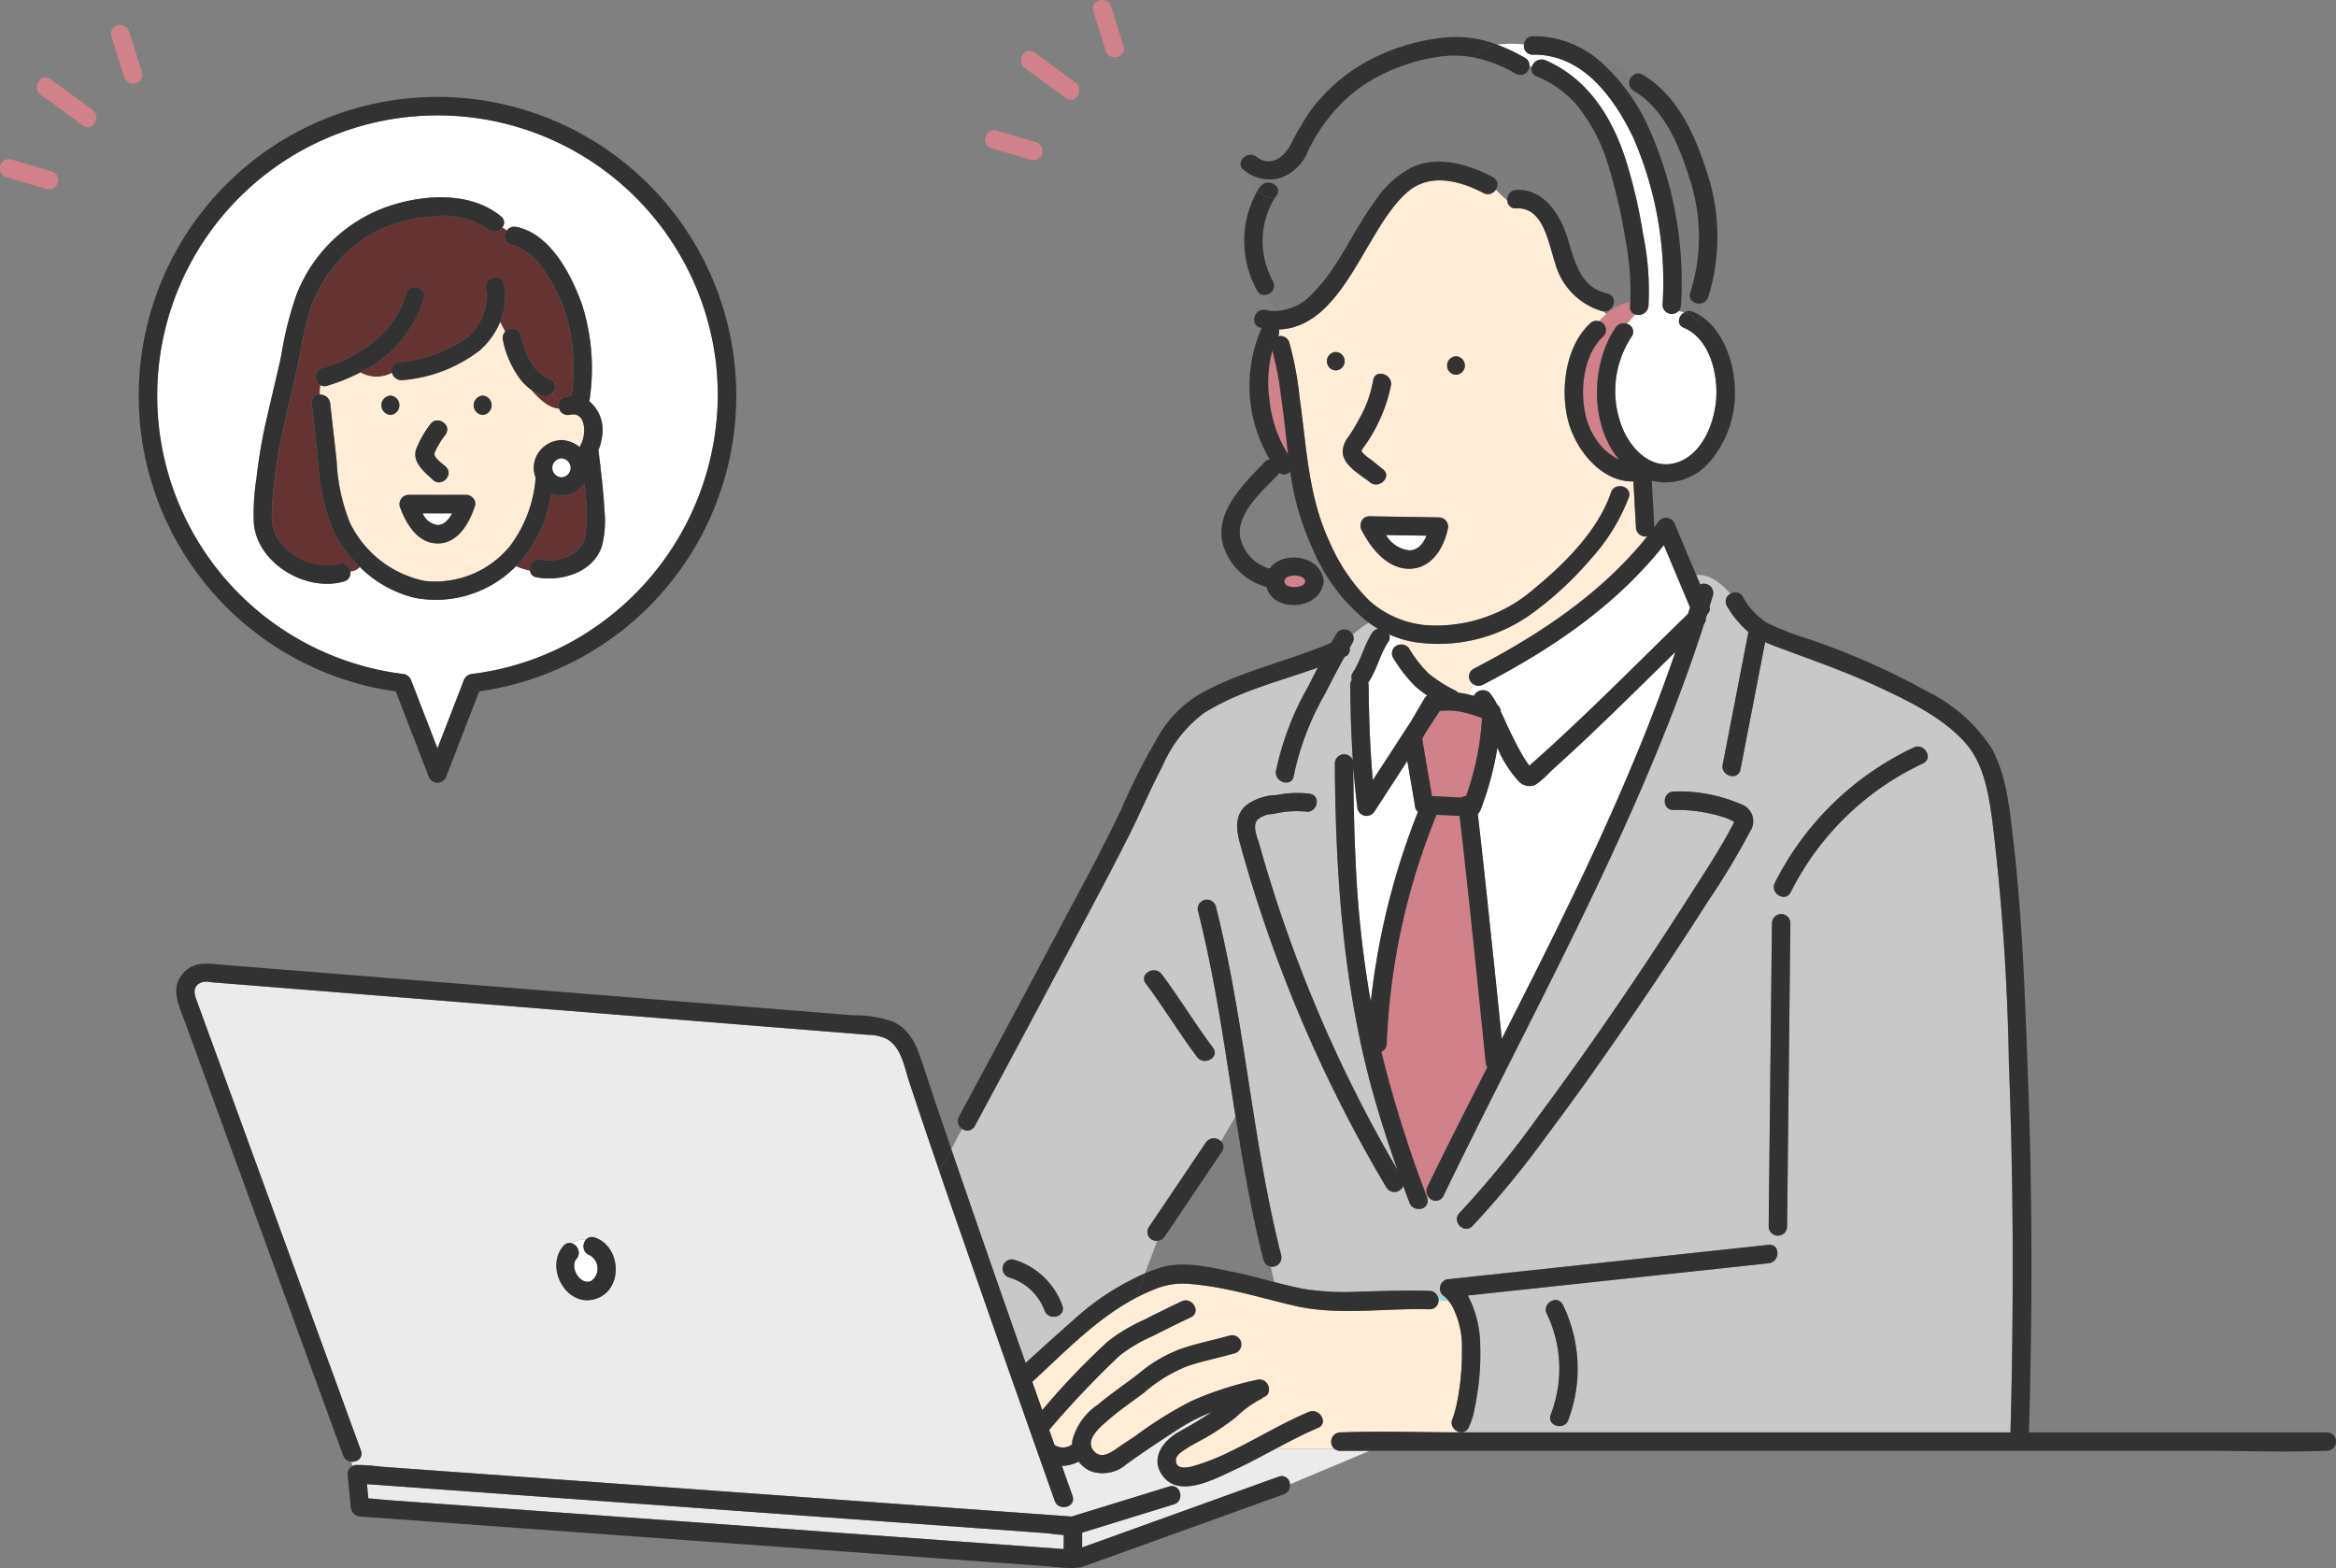 <svg id="그룹_9115" data-name="그룹 9115" xmlns="http://www.w3.org/2000/svg" xmlns:xlink="http://www.w3.org/1999/xlink" width="181.649" height="121.938" viewBox="0 0 181.649 121.938">
  <rect x="0" y="0" width="181.649" height="121.938" fill="#808080" stroke="none"/>
  <defs>
    <clipPath id="clip-path">
      <rect id="사각형_25046" data-name="사각형 25046" width="181.649" height="121.938" fill="none"/>
    </clipPath>
  </defs>
  <g id="그룹_9115-2" data-name="그룹 9115" clip-path="url(#clip-path)">
    <path id="패스_9956" data-name="패스 9956" d="M423.759,199.9l0-.014c-.014-.078-.013-.043,0,.025l.008-.012" transform="translate(-288.794 -136.195)" fill="#96dce6"/>
    <path id="패스_9957" data-name="패스 9957" d="M315.23,140.966c-.049-.6-1.623-.607-1.623,0s1.573.6,1.623,0" transform="translate(-213.732 -95.764)" fill="#d0818a"/>
    <path id="패스_9958" data-name="패스 9958" d="M372.815,162.472c-1.683,1.645-3.377,3.279-5.109,4.872q-.618.569-1.244,1.13a6.67,6.67,0,0,1-1.19,1.036,1.146,1.146,0,0,1-1.3-.325,8.779,8.779,0,0,1-1.626-2.584,24.561,24.561,0,0,1-1.3,4.821.924.924,0,0,1-.225.343q.249,2.138.48,4.278.717,6.6,1.384,13.206c4.979-9.791,9.946-19.7,13.512-30.1q-1.69,1.661-3.382,3.32" transform="translate(-245.91 -108.467)" fill="#fff"/>
    <path id="패스_9959" data-name="패스 9959" d="M351.882,174.04q-.5-.181-1.009-.319a5.426,5.426,0,0,0-2.271-.222l-1.028,1.584-.333.566.761,4.469,2.289.105a.708.708,0,0,1,.361-.108,21.854,21.854,0,0,0,1.244-6.071l-.015-.005" transform="translate(-236.655 -118.213)" fill="#d0818a"/>
    <path id="패스_9960" data-name="패스 9960" d="M103.2,125.324a1.469,1.469,0,0,0,1.162.911c.509,0,.874-.43,1.13-.911Z" transform="translate(-70.335 -85.412)" fill="#fff"/>
    <path id="패스_9961" data-name="패스 9961" d="M335.247,189.39l-.617-3.624-2.556,3.939a.723.723,0,0,1-1.335-.362c-.133-1.052-.233-2.105-.312-3.159.018,2.663.07,5.327.211,7.988a83.4,83.4,0,0,0,1.151,10.328,56.768,56.768,0,0,1,3.67-14.771.565.565,0,0,1-.211-.34" transform="translate(-225.195 -126.605)" fill="#fff"/>
    <path id="패스_9962" data-name="패스 9962" d="M310.676,89.229a26.531,26.531,0,0,0-.686-3.681,9.482,9.482,0,0,0-.227,3.856,9.786,9.786,0,0,0,1.446,4.234c-.172-1.47-.316-2.944-.534-4.409" transform="translate(-211.047 -58.303)" fill="#d0818a"/>
    <path id="패스_9963" data-name="패스 9963" d="M340.848,227.859c1.375-2.847,2.811-5.663,4.243-8.48l.413-.812a.746.746,0,0,1-.122-.347q-.093-.922-.188-1.845c-.591-5.788-1.173-11.579-1.847-17.358l-1.8-.083a.751.751,0,0,1-.031.1,52.564,52.564,0,0,0-3.834,17.685.667.667,0,0,1-.422.631,96.86,96.86,0,0,0,3.567,11.356l.079-.106a.712.712,0,0,1-.056-.742" transform="translate(-229.851 -135.579)" fill="#d0818a"/>
    <path id="패스_9964" data-name="패스 9964" d="M330.023,184.621c-.011-.166-.019-.332-.029-.5-.037.084-.075.169-.111.253a.627.627,0,0,1,.14.246" transform="translate(-224.825 -125.484)" fill="#96dce6"/>
    <path id="패스_9965" data-name="패스 9965" d="M335.63,155.5c-.635.956-.865,2.12-1.5,3.076-.016.024-.033.047-.05.068a.768.768,0,0,1,.031.209c.024,2.469.105,4.93.328,7.384l2.929-4.515,1.073-1.824a.713.713,0,0,1,.232-.246,7.365,7.365,0,0,1-.934-.713,11.471,11.471,0,0,1-1.711-2.2.688.688,0,0,1,.64-1.05,2.533,2.533,0,0,1-.111-.467,8.44,8.44,0,0,1-.85-.316.612.612,0,0,1-.076.592" transform="translate(-227.685 -105.574)" fill="#fff"/>
    <path id="패스_9966" data-name="패스 9966" d="M284.751,323.875l0-.006.014-.035c.017-.044.034-.088.048-.133.1-.317.187-.637.256-.963a19.654,19.654,0,0,0,.4-4.173,6.861,6.861,0,0,0-.772-3.442,3.081,3.081,0,0,0-.271-.389l-.787-.071a.657.657,0,0,1-.689.739c-3.448-.11-7.093.513-10.487-.271-.413-.1-.825-.2-1.235-.3l.16.721-.16-.721c-1.292-.327-2.577-.678-3.886-.942a24.166,24.166,0,0,0-3.124-.467,5.665,5.665,0,0,0-2.689.444,14.274,14.274,0,0,0-1.429.658l-.273.72.273-.72c-3.044,1.6-5.519,4.206-8.037,6.515q.387,1.1.775,2.2a57.325,57.325,0,0,1,5.09-5.328,13.182,13.182,0,0,1,2.752-1.658c.991-.5,1.987-.995,2.99-1.47.83-.393,1.556.843.723,1.237-1,.475-2,.968-2.99,1.47A11.8,11.8,0,0,0,258.858,319a72.445,72.445,0,0,0-5.481,5.778l.417,1.178c.023.01.046.022.068.035a1.156,1.156,0,0,0,1.3-.092,1.929,1.929,0,0,1,.007-.254,4.823,4.823,0,0,1,2-2.833c1.039-.877,2.178-1.627,3.245-2.468a10.73,10.73,0,0,1,3.2-1.862c1.246-.433,2.547-.682,3.814-1.044a.717.717,0,0,1,.381,1.382c-1.231.352-2.492.6-3.706,1.008a11.672,11.672,0,0,0-3.339,2.046c-.887.673-1.816,1.3-2.661,2.022-.624.535-1.993,1.592-1.292,2.481.6.755,1.407.141,2-.276.408-.286.829-.557,1.246-.831a30.65,30.65,0,0,1,4.376-2.732,25.821,25.821,0,0,1,5.142-1.66c.882-.182,1.266,1.134.438,1.367a.77.77,0,0,1-.269.184,8.644,8.644,0,0,0-1.878,1.388,21.373,21.373,0,0,1-1.868,1.3c-.728.454-1.539.81-2.238,1.305-.236.167-.522.389-.529.707-.015.728.8.609,1.257.489a16.846,16.846,0,0,0,3.038-1.192c2.03-.984,3.952-2.163,6.034-3.042.84-.355,1.57.88.723,1.237-1.134.479-2.221,1.049-3.3,1.627h4.568a.729.729,0,0,1,.453-1.275c.042,0,.084,0,.126,0,2.983-.115,5.992-.009,8.979,0l.015-.085a.731.731,0,0,1-.368-1.011" transform="translate(-171.787 -213.594)" fill="#ffedd7"/>
    <path id="패스_9967" data-name="패스 9967" d="M314.51,178.03a180.857,180.857,0,0,0-1.306-18.737c-.3-2.08-.665-4.3-2.124-5.92-1.75-1.939-4.343-3.19-6.67-4.276-2.456-1.147-5.009-2.046-7.547-2.986-.446-.166-.883-.327-1.3-.518l-1.919,9.905c-.175.906-1.557.52-1.382-.381l2-10.313c-.078-.064-.155-.129-.231-.2a7.829,7.829,0,0,1-1.438-1.811.686.686,0,0,1,.289-.97c-.8-.81-1.616-1.546-2.672-1.442l.309.735a.716.716,0,0,1,.987.832c-.088.3-.18.6-.27.893a.535.535,0,0,1-.177.581c-.031.1-.064.2-.1.3a.629.629,0,0,1-.139.437c-.96,3-2.053,5.961-3.231,8.883-4.932,12.237-11.319,23.766-17.049,35.628a.668.668,0,0,1-1.181.018l-.079.106,0,.008a.638.638,0,0,1-.655.865,6.263,6.263,0,0,1-.458.518,6.263,6.263,0,0,0,.458-.518.734.734,0,0,1-.727-.484q-.245-.653-.483-1.308a.73.73,0,0,1-1.3.138q-2.337-3.94-4.344-8.061a109.073,109.073,0,0,1-5.869-14.71q-.59-1.864-1.111-3.748c-.312-1.128-.582-2.3.377-3.188a4.083,4.083,0,0,1,2.4-.817,7.892,7.892,0,0,1,2.614-.1c.9.183.519,1.564-.381,1.382a7.8,7.8,0,0,0-2.5.19,1.971,1.971,0,0,0-1.189.418c-.475.488-.025,1.425.131,1.983a107.513,107.513,0,0,0,10.725,25.265c-.61-1.731-1.181-3.475-1.693-5.239-2.5-8.614-3.119-17.44-3.175-26.371a.724.724,0,0,1,1.262-.46c.036-.084.074-.169.111-.253-.109-1.783-.159-3.569-.176-5.36a.674.674,0,0,1,.132-.426.615.615,0,0,1,.083-.574c.635-.956.865-2.12,1.5-3.076a.7.7,0,0,1,.445-.311c-.248-.144-.487-.3-.719-.469a7.338,7.338,0,0,0-1.245.931.653.653,0,0,1-.03.649c-.073.126-.144.253-.216.379a.572.572,0,0,1-.355.68l-.04.018q-.787,1.418-1.51,2.87A21.591,21.591,0,0,0,258.9,156c-.127.911-1.508.521-1.382-.381a22.5,22.5,0,0,1,2.509-6.575q.367-.739.751-1.469c-3.012,1.083-6.182,1.836-8.9,3.566a10.1,10.1,0,0,0-3.184,4.1c-.969,1.842-1.775,3.763-2.715,5.619-1.511,2.982-3.1,5.928-4.663,8.88q-3.585,6.749-7.211,13.478a.655.655,0,0,1-.981.226l-.853,1.568q2.762,8.082,5.609,16.136l.175.5q1.854-1.691,3.732-3.353a19.983,19.983,0,0,1,5.546-3.612l.962-2.539a.687.687,0,0,1-.667-1.047l4.443-6.592a.752.752,0,0,1,1.172-.082l1.131-1.934c-.843-5.35-1.582-10.72-2.917-15.977a.717.717,0,0,1,1.382-.381c2.271,8.94,2.815,18.2,5.086,27.145a.723.723,0,0,1-.8.888l.265,1.195c.749.195,1.5.383,2.257.532a20.715,20.715,0,0,0,4.413.211c1.8-.038,3.6-.113,5.4-.055a.675.675,0,0,1,.574.318c.152,0,.3.007.454.009a.727.727,0,0,1,.479-1.246l3.067-.329,13.424-1.439,8.37-.9c.918-.1.908,1.336,0,1.433l-3.067.329-13.424,1.439-6.9.739a8.327,8.327,0,0,1,.961,3.766,20.318,20.318,0,0,1-.422,4.965,6.106,6.106,0,0,1-.478,1.541.626.626,0,0,1-.87.288l-.015.085h43.017c.1-3.391.145-6.783.168-10.175q.064-9.425-.3-18.839m-74.976,19.537A4.217,4.217,0,0,0,236.779,195a.717.717,0,0,1,.381-1.382,5.731,5.731,0,0,1,3.756,3.569c.318.869-1.067,1.24-1.382.381m13.094-20.433c.555.738-.69,1.452-1.237.723-1.4-1.859-2.593-3.859-3.99-5.718-.555-.738.69-1.452,1.237-.724,1.4,1.859,2.593,3.859,3.99,5.718M294.4,160.3a57.841,57.841,0,0,1-3.228,5.37q-2.861,4.495-5.878,8.888c-2.175,3.18-4.4,6.33-6.71,9.41A73.188,73.188,0,0,1,272.809,191c-.643.664-1.655-.35-1.013-1.013a75.208,75.208,0,0,0,6.181-7.582c4.177-5.625,8.123-11.436,11.889-17.344,1.109-1.739,2.261-3.481,3.213-5.313.03-.058.058-.116.087-.174-.174-.089-.453-.234-.5-.251a11.887,11.887,0,0,0-4.216-.673c-.924.033-.92-1.4,0-1.433a11.992,11.992,0,0,1,5.18.959,1.4,1.4,0,0,1,.774,2.126m-14.139,45.762c-.3.87-1.679.494-1.382-.381a9.875,9.875,0,0,0-.289-7.845c-.421-.82.816-1.544,1.237-.723a11.3,11.3,0,0,1,.433,8.949M297.5,170.4q-.112,10.328-.225,20.655a.717.717,0,0,1-1.433,0q.016-1.485.032-2.97.113-10.328.225-20.656a.717.717,0,0,1,1.433,0q-.016,1.486-.033,2.971m10.347-15.372a21.859,21.859,0,0,0-10.286,10.011c-.411.827-1.646.1-1.237-.723a23.1,23.1,0,0,1,10.8-10.526c.83-.392,1.557.844.723,1.238" transform="translate(-158.306 -95.666)" fill="#c8c8c8"/>
    <path id="패스_9968" data-name="패스 9968" d="M351.541,316.387c-.013-.014-.076-.071-.115-.106l-.008-.005a.863.863,0,0,1-.118-.09q-.227,0-.455-.009a.793.793,0,0,1,.115.376l.787.071c-.064-.078-.13-.155-.207-.238" transform="translate(-239.111 -215.484)" fill="#96dce6"/>
    <path id="패스_9969" data-name="패스 9969" d="M398.024,33.21A14.418,14.418,0,0,0,397.9,24.2c-.758-2.476-1.977-5.3-4.3-6.675a.707.707,0,0,1-.11-1.134,5.645,5.645,0,0,0-2.351-1.026,15.38,15.38,0,0,1,3.434,4.6,29.184,29.184,0,0,1,2.711,14.216.684.684,0,0,1-.2.482,3.148,3.148,0,0,1,.451.1.748.748,0,0,1,.69-.046,3.857,3.857,0,0,1,.563.295,4.322,4.322,0,0,0,.228-1c-.508.228-1.241-.145-1-.8" transform="translate(-266.577 -10.472)" fill="#7d7d7d"/>
    <path id="패스_9970" data-name="패스 9970" d="M387.8,75.2a.692.692,0,0,1,.309,1.17c-1.445,1.332-1.781,3.841-1.455,5.707a5.676,5.676,0,0,0,1.415,2.961,4.823,4.823,0,0,0,1.291.923c-2.336-2.69-2.2-7.526-.278-10.291a.728.728,0,0,1,.876-.269c.209-.25.434-.488.664-.722a.58.58,0,0,1-.434-.656q.016-.168.027-.336A3.964,3.964,0,0,0,387.8,75.2" transform="translate(-263.438 -50.222)" fill="#d0818a"/>
    <path id="패스_9971" data-name="패스 9971" d="M339.89,71.039q-.1-1.8-.2-3.591c-2.513.064-4.521-2.509-5.084-4.74-.615-2.436-.193-5.783,1.726-7.553a.681.681,0,0,1,.7-.157,6.733,6.733,0,0,1,.558-.576c-.069-.061-.133-.125-.2-.191a.8.8,0,0,1-.12-.015,5.345,5.345,0,0,1-3.69-3.818c-.513-1.487-.878-4.3-3.015-4.182a.626.626,0,0,1-.688-.63,9.054,9.054,0,0,1-.882-.841.714.714,0,0,1-.967.285c-1.844-.965-4.161-1.577-5.889-.1-3.338,2.853-4.949,10.525-10.029,10.71a.69.69,0,0,1-.061.534l0,0a.713.713,0,0,1,.873.475,25.659,25.659,0,0,1,.8,4.255c.55,3.811.657,7.643,2.309,11.2a14.6,14.6,0,0,0,3.108,4.615,7.639,7.639,0,0,0,4.419,1.914,11.571,11.571,0,0,0,8.441-2.863c2.368-1.946,4.929-4.492,5.944-7.455.3-.869,1.682-.493,1.382.381a15.114,15.114,0,0,1-2.957,4.791,26.5,26.5,0,0,1-4.3,4.036,12.412,12.412,0,0,1-9.375,2.429,8.5,8.5,0,0,1-1.159-.281,2.563,2.563,0,0,0,.111.467.694.694,0,0,1,.6.326,9.876,9.876,0,0,0,1.487,1.909,10.581,10.581,0,0,0,2.091,1.332.732.732,0,0,1,.207.167c.264.033.528.083.789.143a4,4,0,0,1,.428-.793.686.686,0,0,1,0-1.2c5.056-2.617,9.93-5.824,13.511-10.3a.737.737,0,0,1-.885-.68M316.55,58.821a.717.717,0,0,1,0-1.433.717.717,0,0,1,0,1.433m.531,6.3a2.017,2.017,0,0,1,.487-1.192,14.871,14.871,0,0,0,.807-1.354,9.148,9.148,0,0,0,1.076-2.979c.127-.911,1.507-.521,1.382.381a12.307,12.307,0,0,1-2.147,4.848c-.192.29-.163.244,0,.457a3.472,3.472,0,0,0,.561.449l.971.776c.721.576-.3,1.583-1.013,1.013-.751-.6-2.113-1.307-2.129-2.4m8.178,6.034c-.318,1.466-1.236,3.028-2.907,3.084-1.776.06-3.062-1.576-3.789-3a.7.7,0,0,1-.059-.525.646.646,0,0,1,.646-.553.633.633,0,0,1,.2,0l5.22.082a.726.726,0,0,1,.691.907m.638-12a.717.717,0,0,1,0-1.433.717.717,0,0,1,0,1.433" transform="translate(-212.678 -30.018)" fill="#ffedd7"/>
    <path id="패스_9972" data-name="패스 9972" d="M324.865,24.828a.73.73,0,0,1,.688-.8c2.053-.116,3.33,1.768,3.913,3.5.605,1.8.956,4.091,3.173,4.546.863.177.551,1.443-.262,1.4.063.067.128.131.2.192a3.445,3.445,0,0,1,1.857-.936,21.668,21.668,0,0,0-.391-4.868,41.78,41.78,0,0,0-1.255-5.5,13.611,13.611,0,0,0-2.638-5.073,8.426,8.426,0,0,0-3.029-2.1.564.564,0,0,1-.345-.721l-.188-.086a.722.722,0,0,1-1.069.628,10.422,10.422,0,0,0-3.239-1.265,2.045,2.045,0,0,0-.174.329,2.045,2.045,0,0,1,.174-.329,8.282,8.282,0,0,0-3.024-.018,14.365,14.365,0,0,0-5.881,2.368,13.165,13.165,0,0,0-4.038,4.988,3.618,3.618,0,0,1-2.1,2.016,3.077,3.077,0,0,1-2.547-.384,2.031,2.031,0,0,0,.729,1.41c.079-.122.161-.242.25-.358.553-.724,1.8-.009,1.237.723-.049.064-.1.13-.142.2a1.8,1.8,0,0,0,.293-.008,1.8,1.8,0,0,1-.293.008,6.437,6.437,0,0,0-.121,6.442.734.734,0,0,1-.485,1.054,8.068,8.068,0,0,0,.713,1.273A4.138,4.138,0,0,0,309.7,32.1c2.079-2.072,3.174-4.935,4.917-7.266a7.776,7.776,0,0,1,2.85-2.571c2.038-.928,4.393-.207,6.269.776a.642.642,0,0,1,.243.952,9.027,9.027,0,0,0,.882.841" transform="translate(-207.653 -9.261)" fill="#7d7d7d"/>
    <path id="패스_9973" data-name="패스 9973" d="M380.068,32.768c-.592-.25-.414-.926.033-1.191a3.142,3.142,0,0,0-.451-.1.716.716,0,0,1-1.234-.482,28.059,28.059,0,0,0-2.3-13.056c-1.51-3.123-3.957-6.47-7.788-6.4a.673.673,0,0,1-.686-.8,9.151,9.151,0,0,0-2.091.018,14.11,14.11,0,0,1,2.167,1.03.645.645,0,0,1,.346.61l.188.086a.794.794,0,0,1,1.068-.517c3.281,1.429,5.158,4.406,6.231,7.732a40.173,40.173,0,0,1,1.35,5.8,22.025,22.025,0,0,1,.415,5.585.776.776,0,0,1-1,.656c-.23.234-.455.472-.664.723a.637.637,0,0,1,.361.992,7.658,7.658,0,0,0-.755,7.01c.652,1.678,2.239,3.387,4.207,2.8,2.012-.6,2.97-3.028,3.118-4.928.155-1.985-.493-4.722-2.519-5.577" transform="translate(-249.135 -7.285)" fill="#fff"/>
    <path id="패스_9974" data-name="패스 9974" d="M139.879,304.17c-.568.65.333,2.135,1.175,1.691a1.19,1.19,0,0,0-.131-1.978.75.75,0,0,1-.31-1.207,1.81,1.81,0,0,0-1.142.263.763.763,0,0,1,.409,1.231" transform="translate(-95.053 -206.276)" fill="#fff"/>
    <path id="패스_9975" data-name="패스 9975" d="M136.584,276.186a.674.674,0,0,1-.453-.158h-4.568c-1.043.556-2.081,1.12-3.155,1.617-1.463.678-4.229,2.21-5.547.58-1.13-1.4-.071-2.811,1.212-3.53.858-.481,1.71-.972,2.523-1.52a14.134,14.134,0,0,0-2.455,1.239c-1.406.905-2.817,1.841-4.175,2.818a2.789,2.789,0,0,1-2.842.509,2.518,2.518,0,0,1-.872-.718,2.844,2.844,0,0,1-1.3.334q.414,1.169.827,2.338c.309.873-1.076,1.244-1.382.381l-.272-.768q-2.517-7.108-5.007-14.226c-1.24-3.546-2.483-7.092-3.7-10.646l-.351.645.351-.645q-1.189-3.46-2.342-6.931c-.382-1.156-.607-2.719-1.766-3.347a3.5,3.5,0,0,0-1.451-.315l-3.149-.252L83.076,242.5l-17.258-1.383-13.768-1.1-3.34-.268a1.149,1.149,0,0,0-.914.148c-.48.386-.263.912-.095,1.374l3.945,10.808L57.459,268l2.983,8.173c.2.547-.276.9-.734.866l.076.325a.6.6,0,0,1,.334-.081c.031,0,.063.007.094.007.714-.014,1.456.105,2.168.157l4.619.333,13.894,1,16.063,1.16,13.331.963,5.44.393a.826.826,0,0,1,.1-.039l7.452-2.293c.885-.272,1.26,1.112.381,1.382l-7.138,2.2V283.7l1.534-.552,13.753-4.954a.637.637,0,0,1,.866.6l6.2-2.609ZM78.832,264.319c-2.309.907-4.165-2.325-2.645-4.064a.6.6,0,0,1,.6-.217,1.811,1.811,0,0,1,1.143-.263.611.611,0,0,1,.691-.174c2.006.663,2.257,3.915.208,4.72" transform="translate(-32.374 -163.375)" fill="#ebebeb"/>
    <path id="패스_9976" data-name="패스 9976" d="M360.215,144.665a8.036,8.036,0,0,1,.493.805.731.731,0,0,1,.273.535c.3.613.565,1.247.861,1.841.305.612.617,1.226.976,1.809a5.271,5.271,0,0,0,.391.569c4.267-3.77,8.258-7.837,12.336-11.807.053-.168.106-.335.158-.5l-2.038-4.849c-3.726,4.711-8.759,8.111-14.067,10.858a.69.69,0,0,1-.727-.034,3.967,3.967,0,0,0-.428.793c.151.034.3.072.45.113a.775.775,0,0,1,1.322-.129" transform="translate(-244.29 -90.687)" fill="#fff"/>
    <path id="패스_9977" data-name="패스 9977" d="M354.728,346.088l-.012.032c.02-.041.039-.1.012-.032" transform="translate(-241.749 -235.847)" fill="#96dce6"/>
    <path id="패스_9978" data-name="패스 9978" d="M127.97,123.938c1.435.271,3.234-.4,3.439-1.989a15.9,15.9,0,0,0-.108-3.937,2.107,2.107,0,0,1-2.574.791,10.164,10.164,0,0,1-2.737,5.654,4.972,4.972,0,0,0,1.088.349.771.771,0,0,1,.891-.869" transform="translate(-85.866 -80.429)" fill="#633"/>
    <path id="패스_9979" data-name="패스 9979" d="M81.864,47.489A21.8,21.8,0,1,0,57.472,71.608a.764.764,0,0,1,.691.526L60.2,77.4l2.039-5.268a.765.765,0,0,1,.691-.526,21.663,21.663,0,0,0,6.747-2A22.024,22.024,0,0,0,82,49.975a23.741,23.741,0,0,0-.136-2.486M72.984,61.683c-.661,2.047-3.159,2.783-5.078,2.42a.586.586,0,0,1-.511-.513,4.955,4.955,0,0,1-1.088-.349c-.056.054-.11.109-.168.162a8.725,8.725,0,0,1-7.725,2.287,9.048,9.048,0,0,1-4.254-2.4,1.064,1.064,0,0,1-.733.345.678.678,0,0,1-.494.789c-2.893.838-6.641-1.326-7-4.416a17.223,17.223,0,0,1,.2-3.615,39.592,39.592,0,0,1,.837-4.818c.357-1.6.762-3.187,1.1-4.79a26.743,26.743,0,0,1,1.205-4.747,11.762,11.762,0,0,1,6.92-6.718c2.8-1,6.539-1.275,8.954.716a.589.589,0,0,1,.1.864,3.365,3.365,0,0,1,.35.238.709.709,0,0,1,.736-.285c2.667.532,4.308,3.764,5.124,6.071a16.394,16.394,0,0,1,.575,7.374.8.8,0,0,1-.024.114,2.871,2.871,0,0,1,1.007,2.64,4.063,4.063,0,0,1-.306,1.186.785.785,0,0,1,.036.162c.177,1.489.366,2.982.441,4.481a7.96,7.96,0,0,1-.194,2.8" transform="translate(-26.183 -19.212)" fill="#fff"/>
    <path id="패스_9980" data-name="패스 9980" d="M131.256,95.375a.763.763,0,0,1-.859.176,3.914,3.914,0,0,1-.794-.458c1.021,1.186,1.666,1.458,2.2,1.5a.738.738,0,0,1,.017-.583c-.2-.194-.38-.413-.565-.632" transform="translate(-88.328 -64.809)" fill="#633"/>
    <path id="패스_9981" data-name="패스 9981" d="M89.166,66.847a2.845,2.845,0,0,1,.5-.068,15.568,15.568,0,0,0-.347-6.058,12.75,12.75,0,0,0-1.791-3.715,4.462,4.462,0,0,0-2.543-2,.664.664,0,0,1-.355-1.1,3.326,3.326,0,0,0-.35-.238.769.769,0,0,1-1.11.15,6.051,6.051,0,0,0-4.438-.986,11.234,11.234,0,0,0-4.488,1.255A10.824,10.824,0,0,0,69.089,61c-.345,1.3-.524,2.64-.821,3.951-.32,1.413-.669,2.82-.978,4.237a33.712,33.712,0,0,0-.693,4.078,20.989,20.989,0,0,0-.22,3.17c.143,2.332,3.1,3.992,5.222,3.379a.678.678,0,0,1,.875.593,1.068,1.068,0,0,0,.733-.345,9.866,9.866,0,0,1-2-2.684,16.674,16.674,0,0,1-1.244-5.6l-.49-4.425a.589.589,0,0,1,.622-.683,3.951,3.951,0,0,1,.045-.739.739.739,0,0,1,.141-1.336c2.957-.887,5.626-2.687,6.527-5.778a.717.717,0,0,1,1.382.381,9.489,9.489,0,0,1-4.95,5.737,2.556,2.556,0,0,0,2.469.033.592.592,0,0,1,.483-.816A11.35,11.35,0,0,0,81.151,62.5a4.158,4.158,0,0,0,1.865-4.082c-.195-.9,1.187-1.282,1.382-.381a5.021,5.021,0,0,1-.284,2.975c.133.252.265.507.4.758a.7.7,0,0,1,1.207.273c.321,1.411.88,2.834,2.3,3.437a.617.617,0,0,1,.136,1.062c.185.218.367.438.565.632a.623.623,0,0,1,.445-.328" transform="translate(-45.229 -35.977)" fill="#633"/>
    <path id="패스_9982" data-name="패스 9982" d="M354.661,346.255v0l-.025.064.026-.067" transform="translate(-241.694 -235.983)" fill="#96dce6"/>
    <path id="패스_9983" data-name="패스 9983" d="M143.78,366.313c-.518-.03-1.056-.124-1.545-.159l-4.619-.333-13.894-1-16.063-1.16-13.331-.962-4.73-.342q.053.555.106,1.109c.542.033,1.087.1,1.623.139l4.543.33,13.831,1,16.072,1.166,13.22.959,4.787.347Z" transform="translate(-61.064 -246.954)" fill="#ebebeb"/>
    <path id="패스_9984" data-name="패스 9984" d="M338.414,130.62a2.434,2.434,0,0,0,1.771,1.19c.706.024,1.127-.526,1.382-1.14l-3.153-.05" transform="translate(-230.639 -89.021)" fill="#fff"/>
    <path id="패스_9985" data-name="패스 9985" d="M71.769,28.856A23.231,23.231,0,1,0,51.785,69.513c.7.165,1.408.289,2.12.389l2.553,6.6a.724.724,0,0,0,1.382,0l2.554-6.6A23.22,23.22,0,0,0,71.769,28.856M66.625,66.544a21.654,21.654,0,0,1-6.747,2,.766.766,0,0,0-.691.526l-2.038,5.268-2.038-5.268a.765.765,0,0,0-.691-.526A21.8,21.8,0,1,1,78.812,44.421a23.739,23.739,0,0,1,.136,2.486A22.024,22.024,0,0,1,66.625,66.544" transform="translate(-23.131 -16.143)" fill="#323232"/>
    <path id="패스_9986" data-name="패스 9986" d="M347.064,292.428l0-.007c-.215.292-.424.587-.653.873a.638.638,0,0,0,.655-.866" transform="translate(-236.088 -199.293)" fill="#323232"/>
    <path id="패스_9987" data-name="패스 9987" d="M412.283,76.723a2.8,2.8,0,0,0,.2-.43,3.9,3.9,0,0,0-.563-.295.749.749,0,0,0-.69.046,2.039,2.039,0,0,1,1.051.678" transform="translate(-280.266 -51.752)" fill="#323232"/>
    <path id="패스_9988" data-name="패스 9988" d="M335.458,72.345l-.309-.735a2.212,2.212,0,0,0-.4.075,2.212,2.212,0,0,1,.4-.075l-1.656-3.941a.729.729,0,0,0-1.31-.171c-.1.133-.193.264-.291.395l-.2-3.618a4.484,4.484,0,0,0,4.3-1.243,8.15,8.15,0,0,0,2.159-5.966c-.062-2-.9-4.5-2.689-5.628a2.806,2.806,0,0,1-.2.43,1.105,1.105,0,0,1,.2.471,1.105,1.105,0,0,0-.2-.471,2.334,2.334,0,0,1-.226.328,2.334,2.334,0,0,0,.226-.328,2.037,2.037,0,0,0-1.051-.678c-.447.265-.625.941-.033,1.191,2.026.855,2.675,3.592,2.519,5.577-.148,1.9-1.106,4.332-3.118,4.928-1.968.583-3.556-1.126-4.207-2.8a7.658,7.658,0,0,1,.755-7.01.637.637,0,0,0-.361-.992,4.6,4.6,0,0,0-1.036,1.979,4.6,4.6,0,0,1,1.036-1.979.729.729,0,0,0-.876.268c-1.921,2.765-2.058,7.6.278,10.291a4.82,4.82,0,0,1-1.291-.923,5.677,5.677,0,0,1-1.415-2.961c-.325-1.866.011-4.375,1.455-5.707a.692.692,0,0,0-.309-1.17c-.209.242-.407.495-.6.749.19-.254.389-.507.6-.749a.682.682,0,0,0-.7.157c-1.919,1.769-2.341,5.117-1.726,7.553.563,2.232,2.572,4.8,5.084,4.74q.1,1.8.2,3.591a.737.737,0,0,0,.885.68c-3.582,4.473-8.456,7.68-13.512,10.3a.686.686,0,0,0,0,1.2,3.849,3.849,0,0,1,.441-.529,3.849,3.849,0,0,0-.441.529.69.69,0,0,0,.727.035c5.308-2.747,10.341-6.146,14.067-10.858l2.038,4.849c-.052.168-.105.336-.158.5-4.078,3.97-8.069,8.038-12.336,11.807a5.281,5.281,0,0,1-.391-.569c-.36-.583-.671-1.2-.976-1.809-.3-.595-.563-1.228-.861-1.841a.731.731,0,0,0-.273-.535,8.03,8.03,0,0,0-.493-.805.775.775,0,0,0-1.322.129c-.149-.042-.3-.079-.45-.113a3.773,3.773,0,0,0-.278,1.4,3.773,3.773,0,0,1,.278-1.4c-.262-.06-.525-.11-.79-.143a.735.735,0,0,0-.207-.167,10.584,10.584,0,0,1-2.091-1.332,9.9,9.9,0,0,1-1.487-1.909.694.694,0,0,0-.6-.326,9.525,9.525,0,0,0,1.454,2.268,9.525,9.525,0,0,1-1.454-2.268.688.688,0,0,0-.641,1.05,11.5,11.5,0,0,0,1.711,2.2,7.421,7.421,0,0,0,.934.713.714.714,0,0,0-.232.246l-1.073,1.824L310,87.558c-.223-2.454-.3-4.915-.328-7.384a.763.763,0,0,0-.03-.209c.017-.021.034-.044.05-.068.635-.956.865-2.12,1.5-3.076a.614.614,0,0,0,.076-.592,8.511,8.511,0,0,0,.849.317,2.241,2.241,0,0,1-.01-.561,2.241,2.241,0,0,0,.01.561,8.519,8.519,0,0,0,1.159.281,12.412,12.412,0,0,0,9.375-2.429,26.485,26.485,0,0,0,4.3-4.035,15.116,15.116,0,0,0,2.958-4.791c.3-.875-1.084-1.25-1.382-.381-1.015,2.963-3.576,5.509-5.944,7.455a11.571,11.571,0,0,1-8.441,2.863,7.64,7.64,0,0,1-4.419-1.914,14.6,14.6,0,0,1-3.108-4.615c-1.652-3.552-1.759-7.384-2.309-11.2a25.653,25.653,0,0,0-.8-4.255.713.713,0,0,0-.873-.475l0,0a.692.692,0,0,0,.061-.534c5.079-.185,6.69-7.858,10.029-10.71,1.727-1.476,4.045-.864,5.888.1.816.427,1.542-.809.723-1.238-1.877-.983-4.232-1.7-6.269-.776a7.78,7.78,0,0,0-2.85,2.571c-1.743,2.33-2.838,5.194-4.917,7.266a4.138,4.138,0,0,1-2.833,1.352,8.811,8.811,0,0,0,1.046,1.255,8.811,8.811,0,0,1-1.046-1.255,3.538,3.538,0,0,1-.8-.078c-.9-.191-1.284,1.19-.381,1.382l.074.014a11.15,11.15,0,0,0,.629,10.221.659.659,0,0,0-.414.215c-1.629,1.709-4.064,4.026-3.149,6.649a4.879,4.879,0,0,0,3.316,3.055c.45,1.916,3.827,1.854,4.371-.072a1.039,1.039,0,0,0,0-.741c-.485-1.721-3.232-1.955-4.134-.618a3.217,3.217,0,0,1-2.277-2.365c-.384-1.884,1.739-3.689,2.888-4.894a.772.772,0,0,0,.135-.191.592.592,0,0,0,.855-.108c.008.061.016.123.024.184a20.977,20.977,0,0,0,1.73,5.858,14.158,14.158,0,0,0,4.352,5.725,4.773,4.773,0,0,1,.707-.336,4.773,4.773,0,0,0-.707.336c.232.167.471.325.719.469a.7.7,0,0,0-.445.311c-.635.956-.865,2.12-1.5,3.076a.616.616,0,0,0-.083.574.678.678,0,0,0-.132.426c.017,1.791.068,3.577.177,5.36.221-.508.451-1.016.682-1.523-.231.508-.461,1.015-.682,1.523.01.166.018.332.029.5a.631.631,0,0,0-.139-.246,22.717,22.717,0,0,0-1.071,2.953,22.717,22.717,0,0,1,1.071-2.953.724.724,0,0,0-1.262.461c.056,8.93.674,17.756,3.175,26.37.512,1.763,1.083,3.508,1.693,5.239a107.505,107.505,0,0,1-10.725-25.265c-.156-.558-.606-1.5-.131-1.983a1.971,1.971,0,0,1,1.189-.418,7.8,7.8,0,0,1,2.5-.19c.9.182,1.286-1.2.381-1.382a7.89,7.89,0,0,0-2.613.1,4.083,4.083,0,0,0-2.4.818c-.959.892-.689,2.06-.377,3.188q.522,1.885,1.111,3.748a109.092,109.092,0,0,0,5.869,14.71q2,4.121,4.345,8.061a.729.729,0,0,0,1.3-.138q.239.655.483,1.308a.733.733,0,0,0,.726.484c.229-.285.437-.581.653-.873a96.772,96.772,0,0,1-3.567-11.356.668.668,0,0,0,.422-.631,52.557,52.557,0,0,1,3.834-17.685.831.831,0,0,0,.031-.1l1.8.083c.675,5.779,1.256,11.57,1.847,17.358q.095.922.188,1.845a.753.753,0,0,0,.122.347l-.413.811c-1.432,2.818-2.868,5.634-4.243,8.481a.713.713,0,0,0,.056.742,7.26,7.26,0,0,1,.674-.8,7.26,7.26,0,0,0-.674.8.668.668,0,0,0,1.181-.018c5.73-11.862,12.117-23.39,17.049-35.628,1.178-2.923,2.271-5.882,3.231-8.883a.629.629,0,0,0,.139-.437c.032-.1.065-.2.1-.3a.534.534,0,0,0,.177-.581c.091-.3.182-.595.27-.893a.716.716,0,0,0-.987-.832M304.747,72.1c-.049.6-1.623.607-1.623,0s1.574-.6,1.623,0M301.965,58a9.484,9.484,0,0,1,.227-3.856,26.562,26.562,0,0,1,.686,3.681c.218,1.465.362,2.939.534,4.409A9.787,9.787,0,0,1,301.965,58m7.877,46.795a83.383,83.383,0,0,1-1.151-10.328c-.141-2.66-.192-5.324-.211-7.988.078,1.054.178,2.107.312,3.159a.723.723,0,0,0,1.335.361l2.556-3.939.617,3.624a.565.565,0,0,0,.211.34,56.766,56.766,0,0,0-3.67,14.77m7.044-15.884L314.6,88.8l-.761-4.469.333-.566,1.028-1.584a5.421,5.421,0,0,1,2.271.222c.341.091.677.2,1.009.319l.015.005a21.851,21.851,0,0,1-1.244,6.071.706.706,0,0,0-.361.108m3.138,18.771q-.672-6.6-1.384-13.206-.233-2.14-.479-4.278a.933.933,0,0,0,.225-.343,24.551,24.551,0,0,0,1.3-4.821,8.781,8.781,0,0,0,1.627,2.584,1.145,1.145,0,0,0,1.3.325A6.68,6.68,0,0,0,323.8,86.9q.626-.561,1.244-1.13c1.732-1.593,3.426-3.227,5.109-4.872q1.695-1.656,3.382-3.32c-3.566,10.4-8.533,20.306-13.512,30.1" transform="translate(-203.249 -26.897)" fill="#323232"/>
    <path id="패스_9989" data-name="패스 9989" d="M97.533,85.832a.71.71,0,0,1-.843-.471c-.535-.04-1.179-.311-2.2-1.5a4.328,4.328,0,0,1-.753-.714,7.483,7.483,0,0,1-1.407-3.121.684.684,0,0,1,.175-.654c-.139-.251-.271-.506-.4-.758a5.978,5.978,0,0,1-1.576,2.205,11.364,11.364,0,0,1-5.962,2.312.774.774,0,0,1-.864-.566,2.556,2.556,0,0,1-2.469-.033,14.531,14.531,0,0,1-2.578,1.042.65.65,0,0,1-.522-.046,3.982,3.982,0,0,0-.045.739.774.774,0,0,1,.811.683l.5,4.472a14.539,14.539,0,0,0,1.043,4.829,8.327,8.327,0,0,0,5.8,4.5,7.509,7.509,0,0,0,6.614-2.688,10.035,10.035,0,0,0,2.014-5.344,2.089,2.089,0,0,1-.146-.761,2.147,2.147,0,0,1,.036-.383,2.2,2.2,0,0,1,1.876-1.75,1.157,1.157,0,0,1,.495,0,2.365,2.365,0,0,1,1.158.52,2.5,2.5,0,0,0,.319-.895c.131-.814-.1-1.834-1.065-1.618m-11.977,2.72a7.836,7.836,0,0,1,1.088-1.939c.48-.787,1.719-.066,1.237.723a7.133,7.133,0,0,0-.874,1.433c-.115.4.6.838.872,1.1.665.642-.35,1.654-1.013,1.013s-1.572-1.291-1.309-2.334m-1.987-2.71a.752.752,0,0,1,0-1.5.752.752,0,0,1,0,1.5m6.56,7.123c-.427,1.295-1.313,2.881-2.885,2.87s-2.479-1.562-2.942-2.87a.722.722,0,0,1,.691-.907h4.445a.662.662,0,0,1,.5.2.611.611,0,0,1,.193.705m.614-7.123a.752.752,0,0,1,0-1.5.752.752,0,0,1,0,1.5" transform="translate(-53.215 -53.58)" fill="#ffedd7"/>
    <path id="패스_9990" data-name="패스 9990" d="M100.481,124.6c1.572.011,2.458-1.576,2.885-2.87a.611.611,0,0,0-.193-.705.662.662,0,0,0-.5-.2H98.23a.722.722,0,0,0-.691.907c.463,1.308,1.36,2.86,2.942,2.87m0-1.433a1.469,1.469,0,0,1-1.162-.911h2.291c-.256.481-.62.91-1.13.911" transform="translate(-66.452 -82.345)" fill="#323232"/>
    <path id="패스_9991" data-name="패스 9991" d="M103.777,103.723c.482-.789-.757-1.511-1.238-.723a7.834,7.834,0,0,0-1.087,1.939c-.263,1.044.654,1.7,1.309,2.334s1.678-.371,1.013-1.013c-.274-.265-.987-.7-.872-1.1a7.118,7.118,0,0,1,.874-1.433" transform="translate(-69.111 -69.965)" fill="#323232"/>
    <path id="패스_9992" data-name="패스 9992" d="M93.757,98.091a.752.752,0,0,0,0-1.5.752.752,0,0,0,0,1.5" transform="translate(-63.403 -65.827)" fill="#323232"/>
    <path id="패스_9993" data-name="패스 9993" d="M116.284,98.091a.752.752,0,0,0,0-1.5.752.752,0,0,0,0,1.5" transform="translate(-78.756 -65.827)" fill="#323232"/>
    <path id="패스_9994" data-name="패스 9994" d="M104.327,68.174c-.195-.9-1.577-.52-1.382.381a4.158,4.158,0,0,1-1.865,4.082,11.35,11.35,0,0,1-4.956,1.648.592.592,0,0,0-.483.816,3.63,3.63,0,0,0,.845-.537,3.63,3.63,0,0,1-.845.537.774.774,0,0,0,.864.566,11.359,11.359,0,0,0,5.963-2.312,5.979,5.979,0,0,0,1.576-2.205c-.081-.154-.163-.306-.248-.455.085.149.167.3.248.455a5.021,5.021,0,0,0,.284-2.975" transform="translate(-65.158 -46.112)" fill="#323232"/>
    <path id="패스_9995" data-name="패스 9995" d="M85.508,71.016a.717.717,0,0,0-1.382-.381c-.9,3.09-3.57,4.891-6.528,5.777a.739.739,0,0,0-.141,1.336,4.075,4.075,0,0,1,.109-.5,4.075,4.075,0,0,0-.109.5.65.65,0,0,0,.522.046,14.532,14.532,0,0,0,2.578-1.042,2.033,2.033,0,0,1-.412-.361,2.033,2.033,0,0,0,.412.361,9.489,9.489,0,0,0,4.95-5.737" transform="translate(-52.544 -47.796)" fill="#323232"/>
    <path id="패스_9996" data-name="패스 9996" d="M81.123,49.665c-2.416-1.992-6.159-1.712-8.954-.716a11.762,11.762,0,0,0-6.92,6.718,26.712,26.712,0,0,0-1.205,4.746c-.337,1.6-.742,3.192-1.1,4.79a39.652,39.652,0,0,0-.837,4.818,17.246,17.246,0,0,0-.2,3.615c.363,3.089,4.111,5.253,7,4.415a.677.677,0,0,0,.494-.789c-.294.032-.613.011-.932.075.319-.064.639-.043.932-.075a.678.678,0,0,0-.875-.593c-2.118.613-5.079-1.046-5.222-3.379a20.992,20.992,0,0,1,.22-3.17,33.712,33.712,0,0,1,.693-4.078c.309-1.416.658-2.823.978-4.237.3-1.311.476-2.652.821-3.951a10.824,10.824,0,0,1,5.161-6.909,11.238,11.238,0,0,1,4.488-1.255,6.052,6.052,0,0,1,4.438.986.769.769,0,0,0,1.11-.15,4.093,4.093,0,0,0-.562-.276,4.093,4.093,0,0,1,.562.276.589.589,0,0,0-.1-.864" transform="translate(-42.163 -32.837)" fill="#323232"/>
    <path id="패스_9997" data-name="패스 9997" d="M98.873,77.4c-.075-1.5-.264-2.992-.441-4.481a.807.807,0,0,0-.036-.162,4.086,4.086,0,0,0,.306-1.186,2.871,2.871,0,0,0-1.007-2.64.8.8,0,0,0,.024-.114,16.4,16.4,0,0,0-.575-7.374c-.816-2.307-2.457-5.539-5.124-6.071a.709.709,0,0,0-.736.285,3.288,3.288,0,0,1,.808.919,3.288,3.288,0,0,0-.808-.919.664.664,0,0,0,.355,1.1,4.464,4.464,0,0,1,2.543,2,12.746,12.746,0,0,1,1.791,3.715,15.568,15.568,0,0,1,.347,6.058,2.84,2.84,0,0,0-.5.068.624.624,0,0,0-.445.328,2.071,2.071,0,0,0,.878.549,2.071,2.071,0,0,1-.878-.549.741.741,0,0,0-.017.583.71.71,0,0,0,.843.471c.967-.216,1.2.8,1.065,1.618a2.5,2.5,0,0,1-.319.894,2.368,2.368,0,0,0-1.158-.52,1.156,1.156,0,0,0-.495,0,2.2,2.2,0,0,0-1.876,1.75,2.146,2.146,0,0,0-.036.383,2.089,2.089,0,0,0,.146.761,10.035,10.035,0,0,1-2.014,5.344A7.509,7.509,0,0,1,84.895,82.9a8.327,8.327,0,0,1-5.8-4.5,14.539,14.539,0,0,1-1.043-4.829l-.5-4.472a.775.775,0,0,0-.811-.683,6.705,6.705,0,0,0,.3,1.631,6.705,6.705,0,0,1-.3-1.631.589.589,0,0,0-.622.683l.49,4.425a16.674,16.674,0,0,0,1.244,5.6,9.865,9.865,0,0,0,2,2.684,1.348,1.348,0,0,0,.2-.3,1.348,1.348,0,0,1-.2.3,9.048,9.048,0,0,0,4.254,2.4,8.726,8.726,0,0,0,7.725-2.287c.058-.053.112-.108.168-.162a2.386,2.386,0,0,0-.341-.1,2.386,2.386,0,0,1,.341.1A10.166,10.166,0,0,0,94.739,76.1a2.107,2.107,0,0,0,2.574-.791,15.9,15.9,0,0,1,.108,3.936c-.2,1.593-2,2.261-3.439,1.989a.771.771,0,0,0-.891.869,1,1,0,0,0,.865-.306,1,1,0,0,1-.865.306.586.586,0,0,0,.511.513c1.92.363,4.417-.373,5.078-2.42a7.96,7.96,0,0,0,.194-2.8m-3.336-2.57a.727.727,0,0,1,0-1.453.727.727,0,0,1,0,1.453" transform="translate(-51.878 -37.728)" fill="#323232"/>
    <path id="패스_9998" data-name="패스 9998" d="M126.454,84.192c-1.415-.6-1.975-2.027-2.3-3.437a.7.7,0,0,0-1.207-.273,4.779,4.779,0,0,0,1.354,1.653,4.779,4.779,0,0,1-1.354-1.653.684.684,0,0,0-.175.653,7.475,7.475,0,0,0,1.407,3.121,4.317,4.317,0,0,0,.753.714,3.929,3.929,0,0,0,.794.458.763.763,0,0,0,.859-.176,4.241,4.241,0,0,0-.851-.825,4.241,4.241,0,0,1,.851.825.617.617,0,0,0-.136-1.061" transform="translate(-83.662 -54.687)" fill="#323232"/>
    <path id="패스_9999" data-name="패스 9999" d="M135.586,113.4a.727.727,0,0,0,0-1.453.727.727,0,0,0,0,1.453" transform="translate(-91.927 -76.294)" fill="#fff"/>
    <path id="패스_10000" data-name="패스 10000" d="M382.621,28.1a40.164,40.164,0,0,0-1.35-5.8c-1.074-3.326-2.95-6.3-6.231-7.732a.793.793,0,0,0-1.068.517,3.707,3.707,0,0,0,.919.323,3.707,3.707,0,0,1-.919-.323.564.564,0,0,0,.345.721,8.43,8.43,0,0,1,3.029,2.1,13.614,13.614,0,0,1,2.638,5.073,41.793,41.793,0,0,1,1.256,5.5,21.709,21.709,0,0,1,.391,4.868,3.085,3.085,0,0,1,.426-.032,3.085,3.085,0,0,0-.426.032q-.011.168-.027.336a.58.58,0,0,0,.434.656c.1-.1.2-.205.306-.308-.1.1-.205.205-.306.308a.776.776,0,0,0,1-.656,22.031,22.031,0,0,0-.415-5.585" transform="translate(-254.852 -9.878)" fill="#323232"/>
    <path id="패스_10001" data-name="패스 10001" d="M332.294,127.123c.727,1.421,2.013,3.057,3.789,3,1.671-.056,2.589-1.618,2.907-3.084a.726.726,0,0,0-.691-.907l-5.22-.082a.654.654,0,0,0-.2,0,.646.646,0,0,0-.646.553.7.7,0,0,0,.059.525m3.662,1.565a2.435,2.435,0,0,1-1.771-1.19l3.153.049c-.255.615-.675,1.164-1.382,1.141" transform="translate(-226.409 -85.899)" fill="#323232"/>
    <path id="패스_10002" data-name="패스 10002" d="M381.6,15.52a15.385,15.385,0,0,0-3.434-4.6,5.328,5.328,0,0,0-.947-.089,5.328,5.328,0,0,1,.947.089,7.83,7.83,0,0,0-5.373-2.074.683.683,0,0,0-.686.636c.234.019.46.04.669.06-.21-.019-.435-.04-.669-.06a.674.674,0,0,0,.686.8c3.83-.071,6.278,3.276,7.788,6.4a28.059,28.059,0,0,1,2.3,13.056.716.716,0,0,0,1.234.482,2.924,2.924,0,0,0-.444-.037,2.924,2.924,0,0,1,.444.037.684.684,0,0,0,.2-.482A29.185,29.185,0,0,0,381.6,15.52" transform="translate(-253.599 -6.03)" fill="#323232"/>
    <path id="패스_10003" data-name="패스 10003" d="M298.936,247.3c-2.271-8.94-2.815-18.2-5.086-27.145a.717.717,0,0,0-1.382.381c1.336,5.258,2.074,10.627,2.918,15.977l.359-.614-.359.614c.591,3.747,1.233,7.485,2.168,11.167a.717.717,0,0,0,1.382-.381" transform="translate(-199.308 -149.695)" fill="#323232"/>
    <path id="패스_10004" data-name="패스 10004" d="M431.88,244.518q-.016,1.485-.032,2.971a.717.717,0,0,0,1.433,0q.113-10.328.225-20.655.016-1.486.032-2.971a.717.717,0,0,0-1.433,0q-.112,10.328-.225,20.655" transform="translate(-294.317 -152.097)" fill="#323232"/>
    <path id="패스_10005" data-name="패스 10005" d="M354.726,346.154l-.014.035v0l.012-.032" transform="translate(-241.746 -235.914)" fill="#323232"/>
    <path id="패스_10006" data-name="패스 10006" d="M377.125,303.918l-8.37.9-13.425,1.439-3.067.329a.727.727,0,0,0-.479,1.246,6.054,6.054,0,0,0,2.26-.308,6.054,6.054,0,0,1-2.26.308.867.867,0,0,0,.117.09l.008.005c.039.035.1.092.115.106a3.392,3.392,0,0,1,.478.626,6.86,6.86,0,0,1,.772,3.442,19.64,19.64,0,0,1-.4,4.173c-.07.326-.155.645-.256.962-.014.045-.031.089-.048.133.027-.068.007-.009-.012.032l-.026.067.025-.064,0,.005c-.42.819.816,1.545,1.238.724a6.125,6.125,0,0,0,.478-1.541,20.318,20.318,0,0,0,.422-4.965,8.325,8.325,0,0,0-.961-3.766l6.9-.74,13.425-1.439,3.067-.329c.907-.1.918-1.532,0-1.433" transform="translate(-239.594 -207.125)" fill="#323232"/>
    <path id="패스_10007" data-name="패스 10007" d="M263.658,154.948c.3-.3.6-.6.914-.883a.721.721,0,0,0-1.268-.075c-.133.229-.263.461-.394.692-3.171,1.379-6.6,2.092-9.685,3.7a9.047,9.047,0,0,0-3.6,3.293,49.992,49.992,0,0,0-3,5.85c-1.433,3.058-3.07,6.025-4.65,9.008q-2.549,4.811-5.122,9.607-1.447,2.7-2.9,5.4a.7.7,0,0,0,.257.949l.856-1.574-.856,1.574a.655.655,0,0,0,.981-.226q3.624-6.729,7.211-13.478c1.568-2.952,3.153-5.9,4.663-8.88.94-1.856,1.746-3.777,2.715-5.618a10.1,10.1,0,0,1,3.184-4.1c2.713-1.73,5.884-2.482,8.9-3.566-.255.488-.506.977-.751,1.469a22.491,22.491,0,0,0-2.509,6.574c-.126.9,1.255,1.292,1.382.381a21.588,21.588,0,0,1,2.439-6.383q.725-1.449,1.51-2.87l.04-.018a.572.572,0,0,0,.355-.679c.072-.126.143-.253.216-.379a.653.653,0,0,0,.03-.649c-.313.282-.614.582-.914.883" transform="translate(-159.384 -104.713)" fill="#323232"/>
    <path id="패스_10008" data-name="패스 10008" d="M402.485,209.934H379.3c.263-8.931.276-17.883-.048-26.812-.236-6.5-.43-13.041-1.2-19.508-.276-2.315-.509-4.806-1.659-6.882a12.59,12.59,0,0,0-4.994-4.41,56.967,56.967,0,0,0-9.032-4.011,25.415,25.415,0,0,1-3.334-1.271,5.41,5.41,0,0,1-1.976-2.081.669.669,0,0,0-.949-.246,10.406,10.406,0,0,0,1.66,1.5,10.406,10.406,0,0,1-1.66-1.5.686.686,0,0,0-.289.97,7.825,7.825,0,0,0,1.438,1.811c.076.07.153.136.231.2l-2,10.313c-.174.9,1.207,1.287,1.382.381l1.919-9.905c.418.191.854.352,1.3.518,2.538.941,5.091,1.84,7.547,2.986,2.327,1.087,4.92,2.338,6.67,4.276,1.458,1.616,1.826,3.84,2.124,5.92a180.836,180.836,0,0,1,1.306,18.737q.361,9.418.3,18.839c-.023,3.392-.07,6.785-.168,10.175h-42.7c-3.09,0-6.207-.118-9.3,0-.042,0-.085,0-.127,0a.729.729,0,0,0-.453,1.275h0a.674.674,0,0,0,.453.158h2.288l1.522-.641-1.522.641h65.036c3.09,0,6.208.118,9.3,0,.042,0,.084,0,.126,0a.717.717,0,0,0,0-1.433" transform="translate(-221.529 -98.556)" fill="#323232"/>
    <path id="패스_10009" data-name="패스 10009" d="M156.684,359.793l1.453-.612a.637.637,0,0,0-.866-.6l-13.753,4.954-1.534.553v-1.154l7.138-2.2c.879-.27.5-1.654-.381-1.382l-7.452,2.293a.836.836,0,0,0-.1.04l-5.44-.393-13.331-.963-16.063-1.16-13.894-1-4.619-.333c-.711-.052-1.453-.171-2.168-.157-.031,0-.063,0-.094-.007a.719.719,0,0,0-.717.717q.123,1.286.245,2.573a.734.734,0,0,0,.175.42.705.705,0,0,0,.541.3l5.5.4,13.22.959L120.62,364.2l13.83,1,4.543.329c.72.052,1.457.156,2.18.158.031,0,.063,0,.095.007a.576.576,0,0,0,.291-.057.651.651,0,0,0,.4-.025l13.753-4.954,1.945-.7a.727.727,0,0,0,.485-.779Zm-16.133,4.42-4.787-.347-13.22-.959-16.072-1.166-13.831-1-4.543-.329c-.536-.039-1.082-.106-1.623-.139q-.053-.554-.106-1.109l4.73.341,13.331.963,16.063,1.16,13.894,1,4.619.333c.489.035,1.027.129,1.545.16Z" transform="translate(-57.835 -243.762)" fill="#323232"/>
    <path id="패스_10010" data-name="패스 10010" d="M136.39,302.715c-1.519,1.74.337,4.971,2.645,4.065,2.049-.805,1.8-4.057-.208-4.72-.878-.29-1.254,1.093-.381,1.382a1.19,1.19,0,0,1,.131,1.978c-.841.444-1.742-1.041-1.175-1.691.6-.692-.405-1.71-1.013-1.014" transform="translate(-92.577 -205.835)" fill="#323232"/>
    <path id="패스_10011" data-name="패스 10011" d="M284.687,242.92c-1.4-1.859-2.593-3.859-3.991-5.718-.547-.728-1.792-.015-1.237.723,1.4,1.859,2.592,3.859,3.99,5.718.548.728,1.792.015,1.238-.723" transform="translate(-190.364 -161.452)" fill="#323232"/>
    <path id="패스_10012" data-name="패스 10012" d="M379.189,326.719a11.3,11.3,0,0,0-.433-8.949c-.421-.821-1.658-.1-1.237.723a9.875,9.875,0,0,1,.289,7.845c-.3.875,1.087,1.251,1.382.381" transform="translate(-257.231 -216.323)" fill="#323232"/>
    <path id="패스_10013" data-name="패스 10013" d="M102.391,247q-.6-1.778-1.19-3.561c-.476-1.453-.883-2.9-2.38-3.638a8.715,8.715,0,0,0-3.088-.509l-11.707-.938-17.3-1.386-15.5-1.242-4.6-.369c-1.091-.088-2.145-.305-3.009.618-1.1,1.173-.363,2.568.09,3.81l1.982,5.429L51.56,261.3l4.24,11.618.22.6c.314.859,1.7.488,1.382-.381l-2.983-8.173-5.813-15.927-3.945-10.808c-.169-.462-.385-.988.095-1.374a1.15,1.15,0,0,1,.914-.148l3.34.268,13.768,1.1,17.258,1.383,13.632,1.092,3.149.253a3.493,3.493,0,0,1,1.451.315c1.16.628,1.384,2.191,1.767,3.347q1.149,3.473,2.341,6.932l.933-1.716q-.46-1.345-.918-2.69" transform="translate(-29.334 -160.343)" fill="#323232"/>
    <path id="패스_10014" data-name="패스 10014" d="M254.965,303.853h.534c1.083-.578,2.17-1.147,3.3-1.627.847-.358.117-1.593-.723-1.238-2.082.88-4,2.059-6.034,3.043a16.891,16.891,0,0,1-3.038,1.192c-.461.121-1.272.239-1.257-.489.006-.318.293-.54.529-.707.7-.5,1.51-.851,2.238-1.305a21.379,21.379,0,0,0,1.868-1.3,8.661,8.661,0,0,1,1.878-1.388.762.762,0,0,0,.27-.184c.827-.233.443-1.549-.439-1.367a25.838,25.838,0,0,0-5.142,1.66,30.643,30.643,0,0,0-4.376,2.732c-.417.274-.838.545-1.246.83-.6.418-1.409,1.032-2,.276-.7-.889.668-1.946,1.292-2.481.846-.725,1.775-1.349,2.661-2.022a11.67,11.67,0,0,1,3.339-2.046c1.214-.41,2.475-.656,3.706-1.008a.717.717,0,0,0-.381-1.382c-1.267.362-2.568.611-3.814,1.044a10.728,10.728,0,0,0-3.2,1.862c-1.068.84-2.206,1.59-3.245,2.468a4.823,4.823,0,0,0-2,2.833,1.983,1.983,0,0,0-.007.254,1.157,1.157,0,0,1-1.3.092c-.023-.013-.046-.025-.068-.035q-.208-.589-.417-1.178a72.564,72.564,0,0,1,5.481-5.778,11.8,11.8,0,0,1,2.544-1.505c.991-.5,1.987-1,2.991-1.47.833-.394.107-1.63-.723-1.238-1,.475-2,.969-2.991,1.47a13.2,13.2,0,0,0-2.752,1.658,57.278,57.278,0,0,0-5.09,5.328l-.775-2.2c2.518-2.309,4.992-4.912,8.037-6.516l.726-1.915a19.99,19.99,0,0,0-5.546,3.612q-1.883,1.657-3.732,3.353l-.175-.5q-2.83-8.059-5.609-16.136l-.933,1.716c1.22,3.554,2.463,7.1,3.7,10.645q2.49,7.118,5.007,14.226l.272.768c.306.863,1.691.491,1.382-.381q-.415-1.168-.827-2.338a2.84,2.84,0,0,0,1.3-.335,2.515,2.515,0,0,0,.872.718,2.788,2.788,0,0,0,2.842-.509c1.358-.977,2.769-1.913,4.175-2.818A14.161,14.161,0,0,1,250.533,301c-.813.549-1.665,1.04-2.523,1.52-1.283.719-2.342,2.133-1.212,3.53,1.318,1.629,4.084.1,5.547-.58,1.074-.5,2.112-1.061,3.155-1.618Z" transform="translate(-156.309 -191.2)" fill="#323232"/>
    <path id="패스_10015" data-name="패스 10015" d="M300.147,310.8c-1.8-.057-3.6.017-5.4.055a20.723,20.723,0,0,1-4.413-.211c-1.82-.357-3.6-.939-5.418-1.307-1.77-.357-3.945-.907-5.724-.333-.4.13-.792.276-1.173.434l-.725,1.915a14.153,14.153,0,0,1,1.429-.657,5.661,5.661,0,0,1,2.689-.444,24.055,24.055,0,0,1,3.124.467c1.725.348,3.409.848,5.121,1.243,3.394.784,7.039.161,10.487.271a.7.7,0,0,0,.574-1.115c-.241-.006-.483-.012-.724-.012.241,0,.483.006.724.012a.673.673,0,0,0-.574-.318" transform="translate(-188.986 -210.427)" fill="#323232"/>
    <path id="패스_10016" data-name="패스 10016" d="M283.674,281.892l2.178-3.726a.752.752,0,0,0-1.172.082l-4.443,6.592a.687.687,0,0,0,.667,1.047l.453-1.2-.453,1.2a.7.7,0,0,0,.571-.324l4.443-6.592a.6.6,0,0,0-.065-.806Z" transform="translate(-190.906 -189.413)" fill="#323232"/>
    <path id="패스_10017" data-name="패스 10017" d="M245.711,307.492a.717.717,0,0,0-.381,1.382,4.219,4.219,0,0,1,2.755,2.568c.315.859,1.7.488,1.382-.381a5.73,5.73,0,0,0-3.756-3.569" transform="translate(-166.858 -209.542)" fill="#323232"/>
    <path id="패스_10018" data-name="패스 10018" d="M329.953,99.689c.713.571,1.734-.437,1.013-1.013L330,97.9a3.479,3.479,0,0,1-.562-.449c-.167-.212-.2-.166,0-.457a12.294,12.294,0,0,0,2.147-4.848c.125-.9-1.255-1.292-1.382-.381a9.16,9.16,0,0,1-1.076,2.979,14.9,14.9,0,0,1-.808,1.354,2.017,2.017,0,0,0-.487,1.192c.016,1.093,1.378,1.8,2.129,2.4" transform="translate(-223.421 -62.186)" fill="#323232"/>
    <path id="패스_10019" data-name="패스 10019" d="M354.024,88.435a.717.717,0,0,0,0-1.433.717.717,0,0,0,0,1.433" transform="translate(-240.805 -59.294)" fill="#323232"/>
    <path id="패스_10020" data-name="패스 10020" d="M324.674,85.942a.717.717,0,0,0,0,1.433.717.717,0,0,0,0-1.433" transform="translate(-220.803 -58.572)" fill="#323232"/>
    <path id="패스_10021" data-name="패스 10021" d="M375.814,54.4c-2.217-.455-2.568-2.745-3.173-4.547-.583-1.736-1.86-3.621-3.913-3.5-.917.052-.923,1.485,0,1.433,2.137-.121,2.5,2.7,3.015,4.182a5.344,5.344,0,0,0,3.69,3.818c.9.185,1.285-1.2.381-1.382" transform="translate(-250.828 -31.584)" fill="#323232"/>
    <path id="패스_10022" data-name="패스 10022" d="M363.88,11.935a14.11,14.11,0,0,0-2.167-1.03,2.47,2.47,0,0,0-1.795,1,10.422,10.422,0,0,1,3.239,1.265.721.721,0,0,0,1.069-.628,2.588,2.588,0,0,0-1.473-.308,2.588,2.588,0,0,1,1.473.308.644.644,0,0,0-.346-.61" transform="translate(-245.294 -7.432)" fill="#323232"/>
    <path id="패스_10023" data-name="패스 10023" d="M322.838,9.618a8.966,8.966,0,0,0-3.975-.566,16.066,16.066,0,0,0-5.9,1.738,13.638,13.638,0,0,0-4.61,3.928,21.028,21.028,0,0,0-1.584,2.706c-.514.954-1.591,1.742-2.627.921-.716-.567-1.737.441-1.014,1.013a3.67,3.67,0,0,0,.329.233,1.8,1.8,0,0,1,.074-.615,1.8,1.8,0,0,0-.074.615,3.078,3.078,0,0,0,2.547.384,3.618,3.618,0,0,0,2.1-2.016,13.165,13.165,0,0,1,4.038-4.988,14.369,14.369,0,0,1,5.881-2.368,8.282,8.282,0,0,1,3.024.018,2.47,2.47,0,0,1,1.795-1" transform="translate(-206.419 -6.145)" fill="#323232"/>
    <path id="패스_10024" data-name="패스 10024" d="M308.464,45.6c.56-.732-.684-1.447-1.238-.723-.089.116-.171.236-.25.358a2.266,2.266,0,0,0,1.346.562c.046-.067.093-.132.142-.2" transform="translate(-209.213 -30.379)" fill="#323232"/>
    <path id="패스_10025" data-name="패스 10025" d="M304.814,46.647a7.945,7.945,0,0,0-.013,7.728.623.623,0,0,0,.753.331,8.759,8.759,0,0,1-.391-1.055,8.759,8.759,0,0,0,.391,1.055.734.734,0,0,0,.485-1.054,6.437,6.437,0,0,1,.121-6.442,2.266,2.266,0,0,1-1.346-.562" transform="translate(-207.051 -31.791)" fill="#323232"/>
    <path id="패스_10026" data-name="패스 10026" d="M377.751,194.205a12,12,0,0,0-5.18-.959c-.919.033-.924,1.466,0,1.433a11.886,11.886,0,0,1,4.216.673c.048.017.326.163.5.251-.029.058-.057.116-.087.174-.953,1.832-2.1,3.574-3.213,5.313-3.766,5.908-7.712,11.718-11.889,17.344a75.182,75.182,0,0,1-6.181,7.582c-.642.663.37,1.677,1.013,1.013A73.129,73.129,0,0,0,362.708,220c2.315-3.08,4.536-6.23,6.71-9.41q3.008-4.4,5.878-8.887a57.833,57.833,0,0,0,3.228-5.37,1.4,1.4,0,0,0-.774-2.126m-.361,1.18,0,.014-.008.012c-.008-.068-.01-.1,0-.025" transform="translate(-242.428 -131.698)" fill="#323232"/>
    <path id="패스_10027" data-name="패스 10027" d="M434.421,193.6a21.853,21.853,0,0,1,10.286-10.011c.833-.393.107-1.629-.724-1.238a23.1,23.1,0,0,0-10.8,10.526c-.409.823.827,1.55,1.238.723" transform="translate(-295.171 -124.229)" fill="#323232"/>
    <path id="패스_10028" data-name="패스 10028" d="M403.757,25.379c-.883-2.781-2.293-5.793-4.9-7.339a.652.652,0,0,0-.833.1,5.863,5.863,0,0,1,1.575,1.751,5.863,5.863,0,0,0-1.575-1.751.707.707,0,0,0,.11,1.134c2.321,1.379,3.54,4.2,4.3,6.675a14.418,14.418,0,0,1,.119,9.009c-.241.655.492,1.029,1,.8a13.3,13.3,0,0,0,.06-1.536,13.3,13.3,0,0,1-.06,1.536.714.714,0,0,0,.382-.419,15.813,15.813,0,0,0-.179-9.962" transform="translate(-271.107 -12.223)" fill="#323232"/>
    <path id="패스_10029" data-name="패스 10029" d="M267.842,3.961c.275.877,1.659.5,1.382-.381L268.258.5c-.275-.877-1.659-.5-1.382.381l.966,3.082" transform="translate(-181.859 0)" fill="#d0818a"/>
    <path id="패스_10030" data-name="패스 10030" d="M249.623,13.723l3.181,2.329c.745.546,1.461-.7.723-1.238l-3.181-2.329c-.745-.545-1.461.7-.723,1.238" transform="translate(-169.914 -8.417)" fill="#d0818a"/>
    <path id="패스_10031" data-name="패스 10031" d="M241.056,33.173l3.07.906a.717.717,0,0,0,.381-1.382l-3.07-.906a.717.717,0,0,0-.381,1.382" transform="translate(-163.944 -21.644)" fill="#d0818a"/>
    <path id="패스_10032" data-name="패스 10032" d="M29.494,9.788,28.5,6.614c-.275-.877-1.659-.5-1.382.381l.995,3.174c.275.877,1.659.5,1.382-.381" transform="translate(-18.456 -4.167)" fill="#d0818a"/>
    <path id="패스_10033" data-name="패스 10033" d="M13.332,21.378l-3.277-2.4c-.745-.546-1.461.7-.724,1.238l3.277,2.4c.745.545,1.46-.7.723-1.238" transform="translate(-6.149 -12.842)" fill="#d0818a"/>
    <path id="패스_10034" data-name="패스 10034" d="M4.047,39.8.884,38.864A.717.717,0,0,0,.5,40.246l3.163.933A.717.717,0,0,0,4.047,39.8" transform="translate(0 -26.465)" fill="#d0818a"/>
  </g>
</svg>
